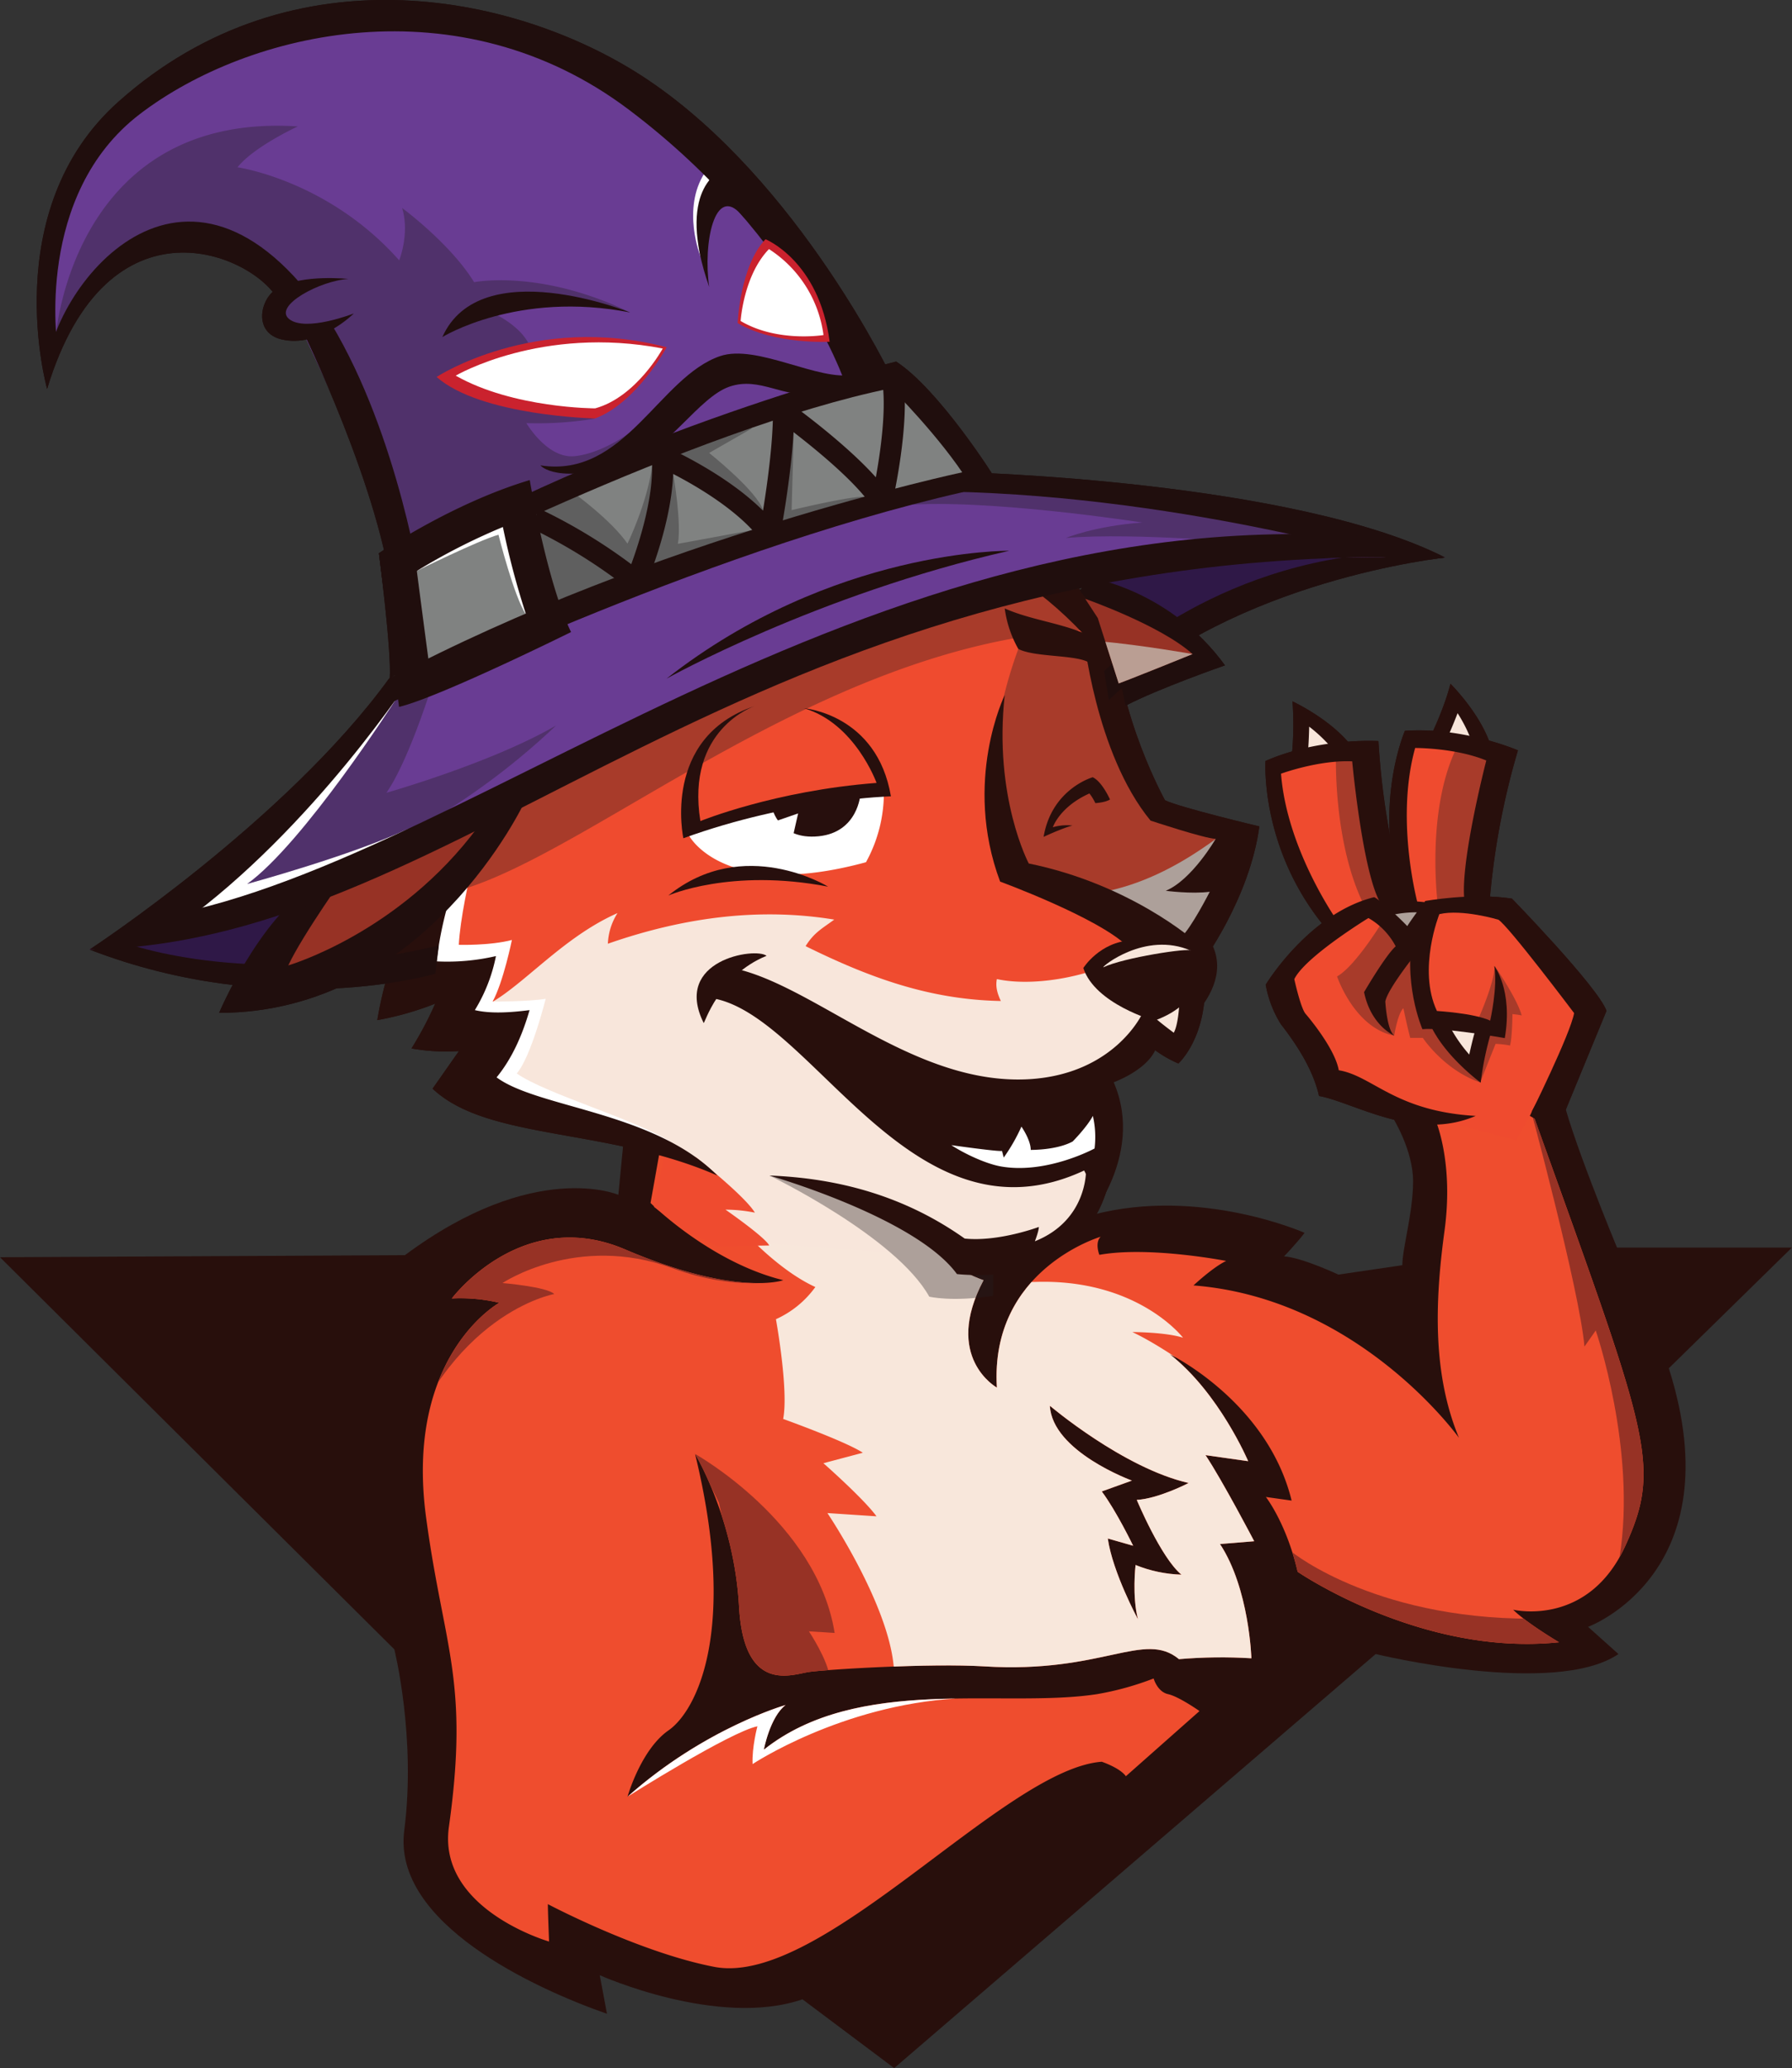 <svg xmlns="http://www.w3.org/2000/svg" xmlns:xlink="http://www.w3.org/1999/xlink" viewBox="0 0 742.5 856.92"><rect x="0" y="0" width="742.5" height="856.92" fill="#333333" stroke="none"/><defs><style>.cls-1{fill:#ef4b2f;}.cls-2{fill:#973225;}.cls-3{fill:#ef4d2e;}.cls-4{isolation:isolate;}.cls-5{fill:#693c93;}.cls-6{fill:#2f1847;}.cls-7{fill:#f8e6db;}.cls-8{fill:#231f20;opacity:0.35;mix-blend-mode:multiply;}.cls-9{clip-path:url(#clip-path);}.cls-10{fill:#280f0c;}.cls-11{fill:#fff;}.cls-12{fill:#270f0d;}.cls-13{fill:#200e0d;}.cls-14{fill:#ca222e;}.cls-15{clip-path:url(#clip-path-2);}.cls-16{fill:#ba9e93;}.cls-17{fill:#808281;}.cls-18{clip-path:url(#clip-path-3);}.cls-19{fill:#f8e7db;}</style><clipPath id="clip-path"><path class="cls-1" d="M196.75,418.53c16.29-5.18,33.59-28.94,59.12-40.21a25.36,25.36,0,0,0-4,12.7c33.41-11.67,64.52-14.79,93.8-10-5.13,3.79-8.34,5.35-11.88,11,26.36,13,51.28,22.19,80.9,22.73-1.37-2.93-2.31-5.91-1.64-9.08,11.47,2.47,26.93.68,39.8-3.48l32.56-11.61L455,369.93c17.13-2.83,33.25-10.95,48.75-22.33L480,335.32l-27.85-78.65L407.93,226.3,397.8,214.39,373.25,200.6,341.2,182.27,312,195.82l-71.44,28.91-71.4-51.55L218,265.5l-21,54.44-54.83,35.79,24.58,10.92,19.66-2.18L175.3,401.6l16.12,5.87v14.09Z"></path></clipPath><clipPath id="clip-path-2"><path class="cls-2" d="M449.67,248.13S480.77,259,494.13,271c0,0-24.26,9.85-30.61,12.17l-8.67-27.1Z"></path></clipPath><clipPath id="clip-path-3"><path class="cls-3" d="M633.51,457s-26.51,12.43-39,6.43c0,0,8,17.26,4,46.63s-5,59.19,6,85.69c0,0-41.25-57.77-110-63.15,0,0,8-7.52,13.54-10.15,0,0-32-6.24-52.54-2.52,0,0-2-5,.54-7.5,0,0-46,13.5-43,62.5,0,0-22.5-12.5-5.5-44.5,0,0-12-4-18-11s-31-25-70.5-36l-18,5-27.5-12.5-4,22.5s24.5,24.5,55,32c0,0-19.29,7-65.62-12.78C216.09,499.41,187.21,538,187.21,538a69.44,69.44,0,0,1,19.67,1.79s-39.34,21.72-30.34,88.87c7.25,54,18,67.34,9.46,128.29-4.79,34.17,41.5,47.5,41.5,47.5s-.5-12.5-.5-15.5c0,0,37.75,20,69,26,44.5,8.5,120-82,160.5-85,0,0,7.5,2.5,10,6l30.5-27s-8.5-6-13-7-6-6.5-6-6.5a122,122,0,0,1-23.5,6.5c-39,6-99-8-138,23,0,0,2.5-13.5,9-18.5,0,0-33.5,9.5-65.5,38,0,0,5.5-19.5,17-27.5s28.88-41.2,11-114.5c0,0,16.21,26.66,18.21,63.16s22,28.14,29,27.14,49.89-3.7,72.79-2.3c49,3,66-15,80.5-3a205.32,205.32,0,0,1,30-.36s-.83-28.84-13-47.34l14.17-1.16s-13.17-25.17-20.17-35.67l17.67,2.5s-12-28.33-32.5-44.33c0,0,40.5,19.66,50.5,60.66l-10.67-1.5s8.5,10.84,13.17,31c0,0,51.29,35.2,108.29,29.2,0,0-13.5-8-19-13.5,0,0,31,7.5,46.5-26.5S682.73,594.39,633.51,457Zm-144,195.43a54.9,54.9,0,0,1-19-4s-1.5,13,1,22.5c0,0-10.5-19.43-12.5-33.47l10.5,3s-7-14.5-13-22.5l12.5-4.5s-33-12-34-31c0,0,30.42,25.84,57.5,32,0,0-12.5,6.5-21.5,7C471,621.42,481,645.42,489.5,652.42Z"></path></clipPath></defs><title>Asset 2SVG</title><g class="cls-4"><g id="Layer_2" data-name="Layer 2"><g id="Layer_14" data-name="Layer 14"><path class="cls-5" d="M121.13,126.85c.05,1.66,0,3.32-.07,5l3.76-2.15-.55-.38a4,4,0,0,1-.43-.47c-.09-.16-.09-.16,0,0a.45.45,0,0,1,0,.28c0,.2-.26.34.06,0,2.18-2.36-1.34-5.91-3.53-3.54a4.76,4.76,0,0,0-1.31,4.71,7,7,0,0,0,3.24,3.7,2.52,2.52,0,0,0,3.76-2.16c.09-1.66.12-3.32.07-5-.08-3.21-5.08-3.23-5,0Z"></path><path class="cls-5" d="M124.63,130.35a6,6,0,0,1-3.07-.31c.29.14-.73-.43-.24-.12-.11-.06-.48-.57-.23-.2-.27-.4,0,.16-.1-.3.07.28,0-.28.06-.41a2.56,2.56,0,0,0-1.75-3.07,2.53,2.53,0,0,0-3.08,1.74,5.86,5.86,0,0,0,2.35,6.39,9.64,9.64,0,0,0,6.06,1.28,2.56,2.56,0,0,0,2.5-2.5,2.51,2.51,0,0,0-2.5-2.5Z"></path><path class="cls-6" d="M569.29,223.79c-4.83-1.81-10.23-.91-15.34.53-2.64-.15-5.29-.32-7.91-.25-7.31.2-14.52,2.27-21.6,3.87a201.23,201.23,0,0,1-47.23,5.17,4.51,4.51,0,0,0-4.72,3.83c-2.69,0-5.39.1-8.13.25a4.66,4.66,0,0,1-4.15.92h-1.88c-6.54,0-6.33,9.46,0,10,3.08.27,6.16.48,9.24.66a39.44,39.44,0,0,0,8.84.94,6.93,6.93,0,0,0,1.11,3.57c2.16,3.29,6.41,4,10,4.15,5.24.26,9.14-2.66,13.25-5.49,4.87-3.36,11.68-4.59,17.11-6.92,6.23-2.68,11.68-4.78,18.42-5.91a117.59,117.59,0,0,0,15.81-3.76c1.13-.36,2.35-.77,3.6-1.16,4.51.18,9,.29,13.55-.76C574.5,232.23,573.59,225.4,569.29,223.79Z"></path><path class="cls-6" d="M119.2,376.13a5.1,5.1,0,0,0-3.54-1.46,6.6,6.6,0,0,0-3.82,1,14.67,14.67,0,0,0-1.78,1.52,5.62,5.62,0,0,0-.59,0c-3.79.2-7,1.46-10.59,2.6a4.77,4.77,0,0,0-3.12,2.84,5,5,0,0,0-.55,0c-7.68.17-15.29,1.88-23,1.37-5.13-.35-11.34-1.33-15.9,1.68-2.5,1.64-3.6,5.66-1,7.85,3.92,3.32,8.56,4.28,13.53,5,6.06.82,12,2.3,18.05,3,5.37.62,12,1.06,16.34-2.87,3.54-3.23,4.81-8.74,8.35-11.76a5,5,0,0,0,2.62.76,4.82,4.82,0,0,0,3.54-1.46,16.41,16.41,0,0,0,1.77-2.45,10.19,10.19,0,0,0,1.14-4A4.78,4.78,0,0,0,119.2,376.13Z"></path></g><g id="Layer_5" data-name="Layer 5"><path class="cls-7" d="M419.83,522.64s25.78-3.07,31.61-22.73S424,462.36,424,462.36l-1.26-10.51,31.08-3.27,20.9-24.27,11.81,12.13L492.89,409l2.05-14.18,18.93-48-14.6-6.06-171.45-7.75-136.4,40.44-5,45.53,15.48,37.88,73.74,20.17,17.54,36.36"></path><path class="cls-1" d="M297.24,516.39l-13-6.38L271,500.08l4.61-23.15,12.81,2.65s20.16,15.9,24.36,22.86a63,63,0,0,0-12.18-1.24s16.38,11.37,18.12,14.85"></path><polyline class="cls-1" points="592.51 462.98 550.64 451.3 540.81 427.27 530.16 407.47 551.96 383.61 532.08 342.89 526.89 317.5 553.56 312.92 564.98 312.92 578.41 363.71 582.8 312.92 587.88 306.96 623.14 312.92 611.47 363.37 613.72 373.35 631.75 383.03 653.45 410.89 657.14 418.88 628.22 472.45"></polyline><path class="cls-8" d="M411.52,524.51l-31.06-18.77s-48.34-17.68-61.65-18.67c0,0,52.29,25.19,66.22,50.18,0,0,9.15,2.28,26.49-.34"></path><path class="cls-1" d="M196.75,418.53c16.29-5.18,33.59-28.94,59.12-40.21a25.36,25.36,0,0,0-4,12.7c33.41-11.67,64.52-14.79,93.8-10-5.13,3.79-8.34,5.35-11.88,11,26.36,13,51.28,22.19,80.9,22.73-1.37-2.93-2.31-5.91-1.64-9.08,11.47,2.47,26.93.68,39.8-3.48l32.56-11.61L455,369.93c17.13-2.83,33.25-10.95,48.75-22.33L480,335.32l-27.85-78.65L407.93,226.3,397.8,214.39,373.25,200.6,341.2,182.27,312,195.82l-71.44,28.91-71.4-51.55L218,265.5l-21,54.44-54.83,35.79,24.58,10.92,19.66-2.18L175.3,401.6l16.12,5.87v14.09Z"></path><g class="cls-9"><path class="cls-8" d="M190.43,368.86c56.93-16.36,155-105.65,264.93-108l-15.89-20.82A1430,1430,0,0,0,199.22,339.8Z"></path></g><path class="cls-10" d="M271.3,295.38C288.65,277,322.09,275.17,356,265.62a44.09,44.09,0,0,0-3.28-23.21C325.37,254.42,276.76,259.88,271.3,295.38Z"></path><path class="cls-11" d="M258,228.34c9.32-7.51,35.63-13.82,58.26-24.88l-8.39,16.28c17-5.53,60.62-6.55,81.4-18.16,0,0-7.57-2.73-8-2.42s-52.94,8.91-52.94,8.5-4.17-13.31-4.24-13.31-62.53,15.46-62.53,15.46l-12.29,13.62Z"></path><path class="cls-10" d="M252.05,226c19.25-11.87,46.08-15.36,68.4-26.82-1.75,5.6-4.79,11.11-8.19,16.58,19-5.72,50.24-4.3,77-14.13-2.05,7.88-5.07,12.6-10.24,19.25,28.46,7,51.45,22.2,69.84,41.78l12.9-3.07c-13.7-18.8-38.91-34.61-64-45.15,4.92-9.31-8.9-10.72-8.27-22.67-22.66,8.47-41.21,8.53-55.77,8.72,3.77-5.76,5.8-12.57,8.4-21.38C302.63,197.49,265,201.17,237.3,217.35l3.28,7.38Z"></path><path class="cls-10" d="M291.56,423.85c.26.69,6.12-19.77,26.06-27.82C313.11,392.38,278.56,397.7,291.56,423.85Z"></path><path class="cls-10" d="M293.14,413.34c42.33,4,83.87,106.23,156.85,71.27,0,0,.82,20.89-21.2,29.7,0,0,1.64-4.2,1.64-5.94,0,0-16.59,6.25-30.72,4.81-24.54-17.39-51.8-25-80.9-26.11,0,0,60.62,17.34,77.69,40.82,0,0,30.58,3.55,46.15-10.1s25-38.5,12.29-65.67c0,0-7.79,11.47-11.75,14.06,0,0-10.24-5.19-15.83-10.1,0,0,29.21,4.5,48.23-23.33a49.87,49.87,0,0,0,12.66,7.9s14.76-13.24,10.11-43l-9.46,3.62s.71,20.79-2.56,26.63c0,0-8.09-5.94-9.22-7.68s-3.79-.31-3.79-.31S461.94,445,426.54,447.14c-46.7,2.76-86.53-36.66-120-45.37Z"></path><path class="cls-11" d="M415.88,479.62a73.84,73.84,0,0,0,7.34-12.82s3.84,5.45,3.86,9.64c0,0,10.64.18,17.37-3.48,0,0,5.94-6,8.37-10.6a39.06,39.06,0,0,1,.7,13.5S433.9,486.53,415,483.35c-6.49-1.09-15.42-5.34-20.82-8.87,0,0,19.47,2.76,21,2.39Z"></path><path class="cls-7" d="M593.15,422.9c1.53-.51,23.44.06,23,1.41s-6.76,16.1-6.76,16.1Z"></path><path class="cls-8" d="M421.93,268.89a185.47,185.47,0,0,0-6.14,20.22c-2.36,10.2,0,60.78,0,60.78l22.42,21.55,37.68,14.5L487.16,395l18-18.77,4.71-25.52s1-4.46,0-4.79-31.54-7.5-31.54-7.5L465,305.25l-9.63-34-21.15-6.15Z"></path><path class="cls-10" d="M448.86,262.61S453.71,312,476.71,340c0,0,22.12,7.37,27,7.57,0,0-9.83,17-20.69,21.51,0,0,10.72,1.43,18.23.41,0,0-7.65,15.08-12,19l9,10.1s19.53-26.35,23.55-56.18c0,0-32.76-7.79-39.08-10.82,0,0-19.62-35.2-21.06-72.06l-9.62-2.87Z"></path><path class="cls-10" d="M416.3,252.1c11.08,4.91,23.75,6,34.95,11.2,0,0,1.11,11.61.95,12-3.95-4.3-23.1-2.66-30.27-6.42A46.61,46.61,0,0,1,416.3,252.1Z"></path><path class="cls-10" d="M416.3,288s-17.48,35.63-1.91,77.28c0,0,40.55,14.88,52.7,26.76l27.85-2.19s-26.49-23.48-68.68-32.08C426.26,357.78,411.66,330.33,416.3,288Z"></path><path class="cls-10" d="M448.86,401.09s6.76-10.85,20-11.5c10.95-.54,26.08.27,26.08.27l3.41,8.74s1,16.79-20.07,24.3C478.28,422.9,453.71,416,448.86,401.09Z"></path><path class="cls-10" d="M444.35,342.07a20.11,20.11,0,0,0-8.12.69s2.8-8.47,15.16-14a20.46,20.46,0,0,1,2.45,4s4-.2,6.08-1.5c0,0-3.28-7.44-7.17-9.22,0,0-17,4.78-20.34,24.72C432.41,346.72,440.46,343,444.35,342.07Z"></path><path class="cls-7" d="M457.18,400.78c-1.05,0,17.35-15.15,36.25-6.89C492.94,392.58,465.43,396.8,457.18,400.78Z"></path><path class="cls-7" d="M539.59,297.67,538,316.92s24.51-4.11,22.9-4S546.55,298.69,539.59,297.67Z"></path><path class="cls-7" d="M595.5,306.06c.41-1.63,8.39-15.47,8.39-15.47s10,13.43,10.45,18.14S595.5,306.06,595.5,306.06Z"></path><path class="cls-7" d="M571.18,377.74c-.62.15,11.62,12.91,11.62,12.91l7.58-13.93S578.8,375.9,571.18,377.74Z"></path><path class="cls-10" d="M552.32,310.57a61.1,61.1,0,0,0-9.87-9.49s-.21,9.52-.68,10.85l-6.52,1a129.65,129.65,0,0,0,.28-22.33s16.93,7.83,25.32,19.72Z"></path><path class="cls-10" d="M610,307.77a59.9,59.9,0,0,0-6.06-12.27s-3.42,8.88-4.32,10l-6.47-1.28s5.36-11.05,7.83-20.92c0,0,13.28,13.1,17.14,27.13Z"></path><path class="cls-8" d="M553.56,312.92s-1.28,36.56,11.83,62.57l-5.93,6.76,7.57-1.88,5.22,2.39S561.4,400.48,554,404.57c0,0,7.14,21.3,23.66,24.54,0,0,1.5-9.31,3.82-11.36,0,0,1.87,8.87,2.85,12.29h5.21s8.86,13.46,24,18.54l-2-8.17.07-14,3.55-2.81-2.87-.9s7-15.42,7-22.48c0,0,9.29,13.41,11.2,20.51a29.07,29.07,0,0,0-3.82-.54s-.07,9.55-1,13a40.6,40.6,0,0,0-6-.68l-6.3,15.81L595,428.94l-7.14-22.79,2.5-21.27,2.77-8.34,2.59-2s-5.09-38.73,8-65.08l17.2,3.44-9.49,61.41-25.74,1.91-7.51-4.47-7.78-30.07L568,316.92s.17-5.94-.78-5.67S553.56,312.92,553.56,312.92Z"></path><line class="cls-10" x1="636.25" y1="455.12" x2="649.36" y2="460.04"></line><path class="cls-10" d="M567,380.37s-26.22,16.05-30.72,25.33c0,0,2.66,12.15,4.71,14.4,0,0,12.08,13.93,13.72,23.35,14,2.28,23.35,17,56.73,18.91-25,10.79-50.38-5.6-64.92-8.26-2.11-9.51-7.78-19.46-15.77-29.7A45.79,45.79,0,0,1,524.43,408s17.82-29.49,44.85-36.25c1.18-.24,19.46,15.89,19.87,20.28,0,0-14.13,17.2-15.16,22.93,0,0,.62,11.68,3.69,14.13,0,0-9.63-4.09-12.49-18,0,0,8.8-15.15,13.1-19A29.14,29.14,0,0,0,567,380.37Z"></path><path class="cls-10" d="M600.93,425.71a60.39,60.39,0,0,0,7.84,11.23s2.05-9.3,2.77-10.51l6.58.29a130.36,130.36,0,0,0-4.61,21.86s-15.08-11-21-24.27Z"></path><path class="cls-10" d="M633.86,462.36s16.86-34,18.36-42.6c0,0-27.4-36.4-31.4-38.7,0,0-15-4.52-24.44-2.3,0,0-9.14,22.86-1,40.12,0,0,15.53.92,22.07,4,0,0,3.19-14.06,1.68-22.66,0,0,7.79,9.83,4.37,29.9,0,0-25.53-4.51-34.13-3.69,0,0-8.74-19.93-3.28-42.46l4.37-10.64s19.39-3.56,36-1c0,0,35.63,36.61,39.18,46.5l-17.91,43.48-5.78,4.43Z"></path><path class="cls-10" d="M554.54,382.22s-21.3-29.7-23.76-61.65c0,0,15.56-5.73,29.49-5.12,0,0,4.39,47.3,12,59.18l10.5.42a311.21,311.21,0,0,1-11.62-68s-24.48-1.57-46.81,8.26c0,0-2.4,36.6,25.25,69.57Z"></path><path class="cls-10" d="M587.8,375.92s-10-35.15-1.45-66c0,0,16.59-.12,29.48,5.18,0,0-11.9,46-8.75,59.75l9.74,3.95a311.27,311.27,0,0,1,12.12-67.91s-22.5-9.77-46.83-8.09c0,0-14.66,33.61.17,74Z"></path><path class="cls-10" d="M576.38,379.18A47.07,47.07,0,0,1,587.06,378s-4.4,6-4.74,7.1l3.6,3.72s6-11.57,10.46-14.08c0,0-14.3-3.18-25.2.25Z"></path><path class="cls-11" d="M203.58,327.88s-12.36,42.59-13.48,63.59c0,0,12.8.4,22-2,0,0-3.53,17.4-8,25.54,0,0,14.93,0,22-1.17,0,0-6,24.06-12,30.93,12,8.43,48.62,18.84,63.39,28.14L195.11,452l6.83-18.16S185,427.58,185.28,427s3.14-17.85,2.74-17.59-18-3.16-18-3.16l9.56-40.82Z"></path><path class="cls-10" d="M203.58,327.88c-10.4,23-20,46.22-22.66,70.45a89.29,89.29,0,0,0,24.57-2.19,68,68,0,0,1-8.74,22.39c6.45,1.51,14.34,1.05,22.67,0-3.11,10.77-7.44,20.28-13.66,27.86,17.07,12.71,65.27,14.19,91.48,40.68-45.46-19.93-95.3-14.47-118-36l10.92-15.57a81.57,81.57,0,0,1-19.66-1.09,147.41,147.41,0,0,0,9.83-18.57,124.07,124.07,0,0,1-24,6.83C162.13,387.87,179.05,356.66,203.58,327.88Z"></path><path class="cls-11" d="M285.48,346.19s14.07,27.2,73.33,11.06a59.57,59.57,0,0,0,7.41-29.66S315.23,329.67,285.48,346.19Z"></path><path class="cls-12" d="M312.65,292.57S284.05,302,290.2,340.2c0,0,30.86-12.61,73-15.81,0,0-8.88-24.7-30.06-30.94,0,0,30.26,2.44,36,36.5,0,0-41.18,1.07-86,17.37C283.17,347.32,274,305.55,312.65,292.57Z"></path><path class="cls-12" d="M276.9,371.05s25.8-11.47,66.22-3.68C343.12,367.37,308.16,345.8,276.9,371.05Z"></path><path class="cls-12" d="M320,335s2.76,13.13,19.16,11.5,17.35-17.44,17.35-17.44Z"></path><polygon class="cls-11" points="316.98 341.77 330.7 337.03 328.19 348.04 316.98 341.77"></polygon></g><g id="Layer_1-2" data-name="Layer 1"><path class="cls-5" d="M362.25,160.6C292.78-8.56,100.31-32.79,36.15,64.8c-14,21.25-15.88,44-14.72,79.27,0,0,10.48-25.75,30.4-40.65,19.35-14.47,47.88-18.71,67,20.35,45.76,93.6,48.51,123.79,48.51,123.79"></path><path class="cls-11" d="M293.94,74.62s-7.51,13.08-3.72,31.62c0,0-7.87-19.75,1.79-34.65s5.62,1.1,5.62,1.1Z"></path><path class="cls-8" d="M23.18,138.75s7.3-92.37,100.22-86.37c0,0-18.06,8.28-25,16.93,0,0,37.56,5.33,67,38.56,0,0,4.45-11.05,1.21-21.69,0,0,20,14.71,29.83,30.74,0,0,27.42-5.55,64.68,12.54,0,0-41.36-12.27-59.58-1,0,0,12.52,4.75,17.37,13.64l27.69,31.33a146.29,146.29,0,0,1-28.5,1.89s8.69,14.85,20,13.69,22.48-9.53,22.48-9.53l-2.41,10.77-25.77,16.46-24.56,3.22-40,19-4.48-15.2-25.82-70.47s-15.42-7-16.32-6.41-7.85-3.8-7.85-3.8l4.07-10,2.39-9.9s-19.57-12.43-20.42-13.3-24.06-5.45-24.06-5.45L51.2,105.11,36.39,119.58,24.56,137.47Z"></path><path class="cls-13" d="M125.07,136.43s33.31,67.63,37.8,113.22l11.84-4.6S165.46,181,137.1,133.9Z"></path><path class="cls-13" d="M146.62,129.87s-19.87,7.8-26.77,2.36,12.85-16,24.53-16.65c0,0-18.89-2.06-29.15,3.66-7.63,4.25-10.49,18.65,1.51,21.41C132.28,144.23,146.62,129.87,146.62,129.87Z"></path><path class="cls-13" d="M115.45,124.55c-10-19-70.88-46-95.92,36.56h0c-5.84-28.92,46.6-110.43,104.89-43.71Z"></path><path class="cls-13" d="M23.83,143.86s-9.7-63.1,34.08-96.56c45.32-34.65,132.4-54.93,202.74-1.79C332.92,100.09,351.7,163,351.7,163l18.19-5.87S331.29,75.52,268.76,33.3C216.53-2,121.9-22.86,49,42.21c-50.38,45-29.49,118.9-29.49,118.9Z"></path><path class="cls-13" d="M49.61,389.92s51.92,20.84,132.21,1.81l-1.45,11.72s-66.2,19.73-143.23-10Z"></path><path class="cls-13" d="M457.49,278.08S501.84,232.65,577,228.87c2.43-.12,21.74,2.16,21.74,2.16s-87.15,9.09-139.29,59Z"></path><path class="cls-14" d="M180.9,156.19s40.56-26.63,95.33-12.31c0,0-12.46,23.07-29.68,29.51C246.55,173.39,199.23,172.36,180.9,156.19Z"></path><path class="cls-11" d="M188.81,155.64s35.64-20.89,85.79-11.24c0,0-10.9,20.11-28,24.8C246.62,169.2,212.71,169.22,188.81,155.64Z"></path><path class="cls-14" d="M305.64,133.87s1-23.83,11.55-34.74c0,0,22.19,8.89,26.57,42.47C343.76,141.6,320.83,142.87,305.64,133.87Z"></path><path class="cls-11" d="M306.87,133s1.18-18.89,11.75-29.79a50.15,50.15,0,0,1,22.59,35.62S322.06,142,306.87,133Z"></path><path class="cls-13" d="M183.28,139.66s31.13-19.32,77.79-10.2C261.07,129.46,199.06,104.41,183.28,139.66Z"></path><path class="cls-13" d="M293.85,118.9c-2.63-18.21,2.3-42.45,13.2-30.07,10.64,12.08,7.16-9.58,7.16-9.58l-15.49-8.54S279.68,78.29,293.85,118.9Z"></path><path class="cls-13" d="M298.34,147.56c-25.17,8.58-39.55,50.77-74.43,45.26,0,0,6.62,8.48,37-1.16,15.81-5,28.64-27.1,41.34-31.46s22.55,5.13,35.5,2.71,15.94-7.73,15.94-7.73C339.56,158.25,313.62,142.35,298.34,147.56Z"></path><path class="cls-13" d="M217.5,332s-40.73,87.66-126.71,87.66c0,0,16.15-38.36,39.11-53.1l57.93-22.2Z"></path><path class="cls-13" d="M452.42,239.51s32.7,5.29,55.14,36.17c0,0-27.58,9.59-41.2,16.73l-7-32.94-12-14.83Z"></path><path class="cls-2" d="M449.67,248.13S480.77,259,494.13,271c0,0-24.26,9.85-30.61,12.17l-8.67-27.1Z"></path><g class="cls-15"><path class="cls-16" d="M494.13,271s-20.16-3.62-38.82-5.34-1.94,22-1.94,22l37.83,4.76L513.87,266"></path></g><path class="cls-2" d="M144.06,361.15S125.56,387,119.44,400c0,0,46.06-13.34,78.73-57.56Z"></path><path class="cls-5" d="M598.78,231C252.16,224.75,224.87,379.3,37.14,393.42c0,0,78.36-46.65,124.18-108.82,0,0,44.93-30.11,106.13-53.46,36.92-14.08,82.76-22,118.62-31.93C386.07,199.21,502.32,198.09,598.78,231Z"></path><path class="cls-8" d="M523.25,225.36s-53.06-4.9-81.59-2.46c0,0,11.7-4.92,31.6-6.41,0,0-64.35-10-98.63-7.17l26.65-9.7L519,211.17l33.4,10.37-6.87,2.34Z"></path><path class="cls-8" d="M179.58,282.2s-10,32.75-19.48,46.28c0,0,43.6-12.35,70.31-27.89a295.29,295.29,0,0,1-65.36,46.91C126.18,367.83,78.5,381,78.5,381l27.11-33.28,44.12-43,12.59-19.07Z"></path><path class="cls-11" d="M163.62,290.39s-37.88,59.06-61.24,75.88c0,0,44.09-12,67.09-23.06l-62.08,31.26-35.9,7.4,22-23.28,46.14-47.33L159,287.65Z"></path><path class="cls-13" d="M398.94,195.65S535.7,199,598.78,231l-17.69,2s-96-29.11-197.46-29.42Z"></path><path class="cls-13" d="M276.16,281.2s62.16-34.83,142-53C418.15,228.24,345,227.21,276.16,281.2Z"></path><path class="cls-13" d="M586.24,230.87c-278.83-3.93-392.4,159.71-549.1,162.55l18.54-12c130.35-15.17,299.91-180.67,523.18-158Z"></path><path class="cls-13" d="M37.14,393.42s81.1-53.11,124-112.18l10-1.71S129.62,343.45,75,382.79Z"></path><path class="cls-17" d="M166.57,280.31s-2.66-22.14-7.46-37.34c0,0,108.72-60.15,210-83.56,0,0,25.52,26,32,38.76C401.09,198.17,277.82,221.72,166.57,280.31Z"></path><path class="cls-8" d="M238.1,204.54s15.28,11.08,21.89,20.72c0,0,8-16.38,10.19-31.86l3.78,2,5,1s3.51,20.06,1.91,28.93l31.5-5.79-2.12-7.45L285,193.79l-6.84-5.74,33-12.43.26,1.95s-10.4,6-17.6,10.09c0,0,20.2,16.07,22.41,23.93l5.34.82,3.93-12.21,3.39-21.1L328,211.37s23.46-5.73,30.27-5.57S355,211,355,211l-59.43,21.42L248,249.45s-22.1,6.46-22.2,5.74-9.88-37.81-9.88-37.81,3-5.16,3.87-5.27S238.1,204.54,238.1,204.54Z"></path><path class="cls-13" d="M161.91,241.92s124.33-64.13,207.35-81.06c0,0,20.48,20.39,32,38.76,0,0,12.11.78,11.69-.3s-23.86-38-41.64-49.51c0,0-113.15,27.6-213.4,86.42l2.4,18.49Z"></path><path class="cls-13" d="M264.61,245.55l-3.85-1.29a220,220,0,0,0-41-25.54l3.61-8a224.24,224.24,0,0,1,38.18,23.05c3.43-9.34,9.78-29.06,8.46-44.12l-.65-7.39,6.78,3c1.14.5,24.58,10.95,40,26.32,1.7-10.45,4.17-28,4.13-41.06l2.86-2.27,4.08-1.31c1.07.77,22.69,16.29,35.69,30.82,1.94-10.68,4.46-28.31,2.62-40l8.67-1.37c3,19.3-4.28,51.17-4.6,52.52l-4.2,2.31-3.75-.92c-6.75-10.38-23.45-24-32.84-31.24-1.1,19.44-5.39,42-5.6,43.1l-3.52,3.16L315.41,224c-9.22-12.41-27-22.72-36.5-27.62-.77,21.15-10.89,45.07-11.37,46.19Z"></path><path class="cls-11" d="M172.71,236.56s25.3-12.59,33.83-15c0,0,6.47,25.94,11.5,33.2,0,0,2.8-11.24,2.63-11.59s-8-29.54-8-29.54-12.15-1-12.88-.77-18.4,10.4-18.4,10.4Z"></path><path class="cls-13" d="M161.65,291.34S288.43,229.07,399,203.9l4.64-2.53-4.74-5.72s-127.76,27.19-237.79,85.59Z"></path><path class="cls-13" d="M219.5,198.91C186.81,208.7,157,229.22,157,229.22c2.09,16.87,8.34,63.67,8.34,63.67,16.45-3.86,71.27-31,71.27-31C226.56,241.13,219.5,198.91,219.5,198.91Zm-42,74.16c-1.5-11.32-3.41-25.8-4.79-36.51a257.57,257.57,0,0,1,35.66-18.2A331.56,331.56,0,0,0,218,254.72C204.9,261,189.34,268.17,177.5,273.07Z"></path><path class="cls-13" d="M169,276s.12-20-5.76-37.82L157,229.22s5.38,41.39,4.46,52Z"></path></g><g id="Layer_15" data-name="Layer 15"><path class="cls-5" d="M121.13,126.85c.05,1.66,0,3.32-.07,5l3.76-2.15-.55-.38a4,4,0,0,1-.43-.47c-.09-.16-.09-.16,0,0a.45.45,0,0,1,0,.28c0,.2-.26.34.06,0,2.18-2.36-1.34-5.91-3.53-3.54a4.76,4.76,0,0,0-1.31,4.71,7,7,0,0,0,3.24,3.7,2.52,2.52,0,0,0,3.76-2.16c.09-1.66.12-3.32.07-5-.08-3.21-5.08-3.23-5,0Z"></path><path class="cls-5" d="M124.63,130.35a6,6,0,0,1-3.07-.31c.29.14-.73-.43-.24-.12-.11-.06-.48-.57-.23-.2-.27-.4,0,.16-.1-.3.07.28,0-.28.06-.41a2.56,2.56,0,0,0-1.75-3.07,2.53,2.53,0,0,0-3.08,1.74,5.86,5.86,0,0,0,2.35,6.39,9.64,9.64,0,0,0,6.06,1.28,2.56,2.56,0,0,0,2.5-2.5,2.51,2.51,0,0,0-2.5-2.5Z"></path><path class="cls-6" d="M569.29,223.79c-4.83-1.81-10.23-.91-15.34.53-2.64-.15-5.29-.32-7.91-.25-7.31.2-14.52,2.27-21.6,3.87a201.23,201.23,0,0,1-47.23,5.17,4.51,4.51,0,0,0-4.72,3.83c-2.69,0-5.39.1-8.13.25a4.66,4.66,0,0,1-4.15.92h-1.88c-6.54,0-6.33,9.46,0,10,3.08.27,6.16.48,9.24.66a39.44,39.44,0,0,0,8.84.94,6.93,6.93,0,0,0,1.11,3.57c2.16,3.29,6.41,4,10,4.15,5.24.26,9.14-2.66,13.25-5.49,4.87-3.36,11.68-4.59,17.11-6.92,6.23-2.68,11.68-4.78,18.42-5.91a117.59,117.59,0,0,0,15.81-3.76c1.13-.36,2.35-.77,3.6-1.16,4.51.18,9,.29,13.55-.76C574.5,232.23,573.59,225.4,569.29,223.79Z"></path><path class="cls-6" d="M119.2,376.13a5.1,5.1,0,0,0-3.54-1.46,6.6,6.6,0,0,0-3.82,1,14.67,14.67,0,0,0-1.78,1.52,5.62,5.62,0,0,0-.59,0c-3.79.2-7,1.46-10.59,2.6a4.77,4.77,0,0,0-3.12,2.84,5,5,0,0,0-.55,0c-7.68.17-15.29,1.88-23,1.37-5.13-.35-11.34-1.33-15.9,1.68-2.5,1.64-3.6,5.66-1,7.85,3.92,3.32,8.56,4.28,13.53,5,6.06.82,12,2.3,18.05,3,5.37.62,12,1.06,16.34-2.87,3.54-3.23,4.81-8.74,8.35-11.76a5,5,0,0,0,2.62.76,4.82,4.82,0,0,0,3.54-1.46,16.41,16.41,0,0,0,1.77-2.45,10.19,10.19,0,0,0,1.14-4A4.78,4.78,0,0,0,119.2,376.13Z"></path><path class="cls-10" d="M448.46,508.75s26.54-28.83,13-60.33c0,0,14-5,17.5-14,0,0,35.5-22,22.5-44.5l11-20L368,404.42l-41.5,27L280,444.92l-21.5,26.5-2.29,23.64s-34.66-15-88.43,25L0,520.92,163.39,683.39s9.11,36.53,4.11,75,54,65.5,84,76l-3-16s49,22,84,10l38,28.5L570,685.33s74.09,18,100.59,0L658,674.06s60.46-22.14,33.46-107.14l51-50H670s-20.22-48.68-23.22-65.18L577,462.92s8.5,13.5,8.5,26.5-4.46,27.8-4.46,34.8l-26.5,3.89s-15-7.05-22.5-7.55c0,0,5.5-5.75,8.5-9.75,0,0-43.28-19.25-87.85-7.46"></path><path class="cls-3" d="M633.51,457s-26.51,12.43-39,6.43c0,0,8,17.26,4,46.63s-5,59.19,6,85.69c0,0-41.25-57.77-110-63.15,0,0,8-7.52,13.54-10.15,0,0-32-6.24-52.54-2.52,0,0-2-5,.54-7.5,0,0-46,13.5-43,62.5,0,0-22.5-12.5-5.5-44.5,0,0-12-4-18-11s-31-25-70.5-36l-18,5-27.5-12.5-4,22.5s24.5,24.5,55,32c0,0-19.29,7-65.62-12.78C216.09,499.41,187.21,538,187.21,538a69.44,69.44,0,0,1,19.67,1.79s-39.34,21.72-30.34,88.87c7.25,54,18,67.34,9.46,128.29-4.79,34.17,41.5,47.5,41.5,47.5s-.5-12.5-.5-15.5c0,0,37.75,20,69,26,44.5,8.5,120-82,160.5-85,0,0,7.5,2.5,10,6l30.5-27s-8.5-6-13-7-6-6.5-6-6.5a122,122,0,0,1-23.5,6.5c-39,6-99-8-138,23,0,0,2.5-13.5,9-18.5,0,0-33.5,9.5-65.5,38,0,0,5.5-19.5,17-27.5s28.88-41.2,11-114.5c0,0,16.21,26.66,18.21,63.16s22,28.14,29,27.14,49.89-3.7,72.79-2.3c49,3,66-15,80.5-3a205.32,205.32,0,0,1,30-.36s-.83-28.84-13-47.34l14.17-1.16s-13.17-25.17-20.17-35.67l17.67,2.5s-12-28.33-32.5-44.33c0,0,40.5,19.66,50.5,60.66l-10.67-1.5s8.5,10.84,13.17,31c0,0,51.29,35.2,108.29,29.2,0,0-13.5-8-19-13.5,0,0,31,7.5,46.5-26.5S682.73,594.39,633.51,457Zm-144,195.43a54.9,54.9,0,0,1-19-4s-1.5,13,1,22.5c0,0-10.5-19.43-12.5-33.47l10.5,3s-7-14.5-13-22.5l12.5-4.5s-33-12-34-31c0,0,30.42,25.84,57.5,32,0,0-12.5,6.5-21.5,7C471,621.42,481,645.42,489.5,652.42Z"></path><g class="cls-18"><path class="cls-19" d="M295.5,482.26s11.33,11.33,14.33,15l-10.33-.67,17.67,13.46-7.67,1.54s13.67,15,28.33,21.67a40.6,40.6,0,0,1-16.33,13.33s5.33,29.33,3,41.33c0,0,26,9.34,33,14l-16.33,4.34s16.66,14.66,22,22l-20.34-1.34s24.36,36.1,27.35,62.39,16,4.61,16,4.61h80.66l41.34.34,25-14.67-13.48-80.53L493,566.42s-13.17-9.5-23.83-14.5c0,0,13.66,0,21,2.34,0,0-18.76-24.55-61.38-23.11s-18.62-27.56-18.62-27.56L363.5,481.92l-46.67-10.66"></path><path class="cls-2" d="M324.5,530.42s-18.52,5.06-46-5c-39.56-14.48-70.29,6.19-70.29,6.19s18.44,1.55,21.44,4.55c0,0-44.33,7.75-65.74,73.25s-38.91-51-38.91-51l14.5-62.5,63.5-16.5,49,13.5,26,20,15.5,7.5,13.67,6.17"></path><path class="cls-2" d="M288,602.42s50.5,28.17,57.83,74.17l-10.66-.67s8,12,8.66,19.34-36,8-36,8l-6.62-65.83-3.34-14.86"></path><path class="cls-2" d="M633.51,457s21,77.6,23,100.93l4.67-6.66s17.05,49.37,9.86,94,16.8-11.36,16.8-11.36l21.34-84"></path><path class="cls-2" d="M535.53,643.22s36.3,29.37,105.64,27.37,56,32,56,32l-143.34,4-14-36.67-7.84-22"></path><path class="cls-11" d="M260,744.42s42.5-26.83,53.83-29.16c0,0-2.33,8.66-2,15.66,0,0,36.63-24.38,84.65-27.19s-18.31-9.47-18.31-9.47l-72.63,6.8-20.37,16.2-14.34,11"></path></g><path class="cls-7" d="M419.83,522.64s25.78-3.07,31.61-22.73S424,462.36,424,462.36l-1.26-10.51,31.08-3.27,20.9-24.27,11.81,12.13L492.89,409l2.05-14.18,18.93-48-14.6-6.06-171.45-7.75-136.4,40.44-5,45.53,15.48,37.88,73.74,20.17,17.54,36.36"></path><path class="cls-1" d="M297.24,516.39l-13-6.38L271,500.08l4.61-23.15,12.81,2.65s20.16,15.9,24.36,22.86a63,63,0,0,0-12.18-1.24s16.38,11.37,18.12,14.85"></path><polyline class="cls-1" points="592.51 462.98 550.64 451.3 540.81 427.27 530.16 407.47 551.96 383.61 532.08 342.89 526.89 317.5 553.56 312.92 564.98 312.92 578.41 363.71 582.8 312.92 587.88 306.96 623.14 312.92 611.47 363.37 613.72 373.35 631.75 383.03 653.45 410.89 657.14 418.88 628.22 472.45"></polyline><path class="cls-8" d="M411.52,524.51l-31.06-18.77s-48.34-17.68-61.65-18.67c0,0,52.29,25.19,66.22,50.18,0,0,9.15,2.28,26.49-.34"></path><path class="cls-1" d="M196.75,418.53c16.29-5.18,33.59-28.94,59.12-40.21a25.36,25.36,0,0,0-4,12.7c33.41-11.67,64.52-14.79,93.8-10-5.13,3.79-8.34,5.35-11.88,11,26.36,13,51.28,22.19,80.9,22.73-1.37-2.93-2.31-5.91-1.64-9.08,11.47,2.47,26.93.68,39.8-3.48l32.56-11.61L455,369.93c17.13-2.83,33.25-10.95,48.75-22.33L480,335.32l-27.85-78.65L407.93,226.3,397.8,214.39,373.25,200.6,341.2,182.27,312,195.82l-71.44,28.91-71.4-51.55L218,265.5l-21,54.44-54.83,35.79,24.58,10.92,19.66-2.18L175.3,401.6l16.12,5.87v14.09Z"></path><g class="cls-9"><path class="cls-8" d="M190.43,368.86c56.93-16.36,155-105.65,264.93-108l-15.89-20.82A1430,1430,0,0,0,199.22,339.8Z"></path></g><path class="cls-10" d="M271.3,295.38C288.65,277,322.09,275.17,356,265.62a44.09,44.09,0,0,0-3.28-23.21C325.37,254.42,276.76,259.88,271.3,295.38Z"></path><path class="cls-11" d="M258,228.34c9.32-7.51,35.63-13.82,58.26-24.88l-8.39,16.28c17-5.53,60.62-6.55,81.4-18.16,0,0-7.57-2.73-8-2.42s-52.94,8.91-52.94,8.5-4.17-13.31-4.24-13.31-62.53,15.46-62.53,15.46l-12.29,13.62Z"></path><path class="cls-10" d="M252.05,226c19.25-11.87,46.08-15.36,68.4-26.82-1.75,5.6-4.79,11.11-8.19,16.58,19-5.72,50.24-4.3,77-14.13-2.05,7.88-5.07,12.6-10.24,19.25,28.46,7,51.45,22.2,69.84,41.78l12.9-3.07c-13.7-18.8-38.91-34.61-64-45.15,4.92-9.31-8.9-10.72-8.27-22.67-22.66,8.47-41.21,8.53-55.77,8.72,3.77-5.76,5.8-12.57,8.4-21.38C302.63,197.49,265,201.17,237.3,217.35l3.28,7.38Z"></path><path class="cls-10" d="M291.56,423.85c.26.69,6.12-19.77,26.06-27.82C313.11,392.38,278.56,397.7,291.56,423.85Z"></path><path class="cls-10" d="M293.14,413.34c42.33,4,83.87,106.23,156.85,71.27,0,0,.82,20.89-21.2,29.7,0,0,1.64-4.2,1.64-5.94,0,0-16.59,6.25-30.72,4.81-24.54-17.39-51.8-25-80.9-26.11,0,0,60.62,17.34,77.69,40.82,0,0,30.58,3.55,46.15-10.1s25-38.5,12.29-65.67c0,0-7.79,11.47-11.75,14.06,0,0-10.24-5.19-15.83-10.1,0,0,29.21,4.5,48.23-23.33a49.87,49.87,0,0,0,12.66,7.9s14.76-13.24,10.11-43l-9.46,3.62s.71,20.79-2.56,26.63c0,0-8.09-5.94-9.22-7.68s-3.79-.31-3.79-.31S461.94,445,426.54,447.14c-46.7,2.76-86.53-36.66-120-45.37Z"></path><path class="cls-11" d="M415.88,479.62a73.84,73.84,0,0,0,7.34-12.82s3.84,5.45,3.86,9.64c0,0,10.64.18,17.37-3.48,0,0,5.94-6,8.37-10.6a39.06,39.06,0,0,1,.7,13.5S433.9,486.53,415,483.35c-6.49-1.09-15.42-5.34-20.82-8.87,0,0,19.47,2.76,21,2.39Z"></path><path class="cls-7" d="M593.15,422.9c1.53-.51,23.44.06,23,1.41s-6.76,16.1-6.76,16.1Z"></path><path class="cls-8" d="M421.93,268.89a185.47,185.47,0,0,0-6.14,20.22c-2.36,10.2,0,60.78,0,60.78l22.42,21.55,37.68,14.5L487.16,395l18-18.77,4.71-25.52s1-4.46,0-4.79-31.54-7.5-31.54-7.5L465,305.25l-9.63-34-21.15-6.15Z"></path><path class="cls-10" d="M448.86,262.61S453.71,312,476.71,340c0,0,22.12,7.37,27,7.57,0,0-9.83,17-20.69,21.51,0,0,10.72,1.43,18.23.41,0,0-7.65,15.08-12,19l9,10.1s19.53-26.35,23.55-56.18c0,0-32.76-7.79-39.08-10.82,0,0-19.62-35.2-21.06-72.06l-9.62-2.87Z"></path><path class="cls-10" d="M416.3,252.1c11.08,4.91,23.75,6,34.95,11.2,0,0,1.11,11.61.95,12-3.95-4.3-23.1-2.66-30.27-6.42A46.61,46.61,0,0,1,416.3,252.1Z"></path><path class="cls-10" d="M416.3,288s-17.48,35.63-1.91,77.28c0,0,40.55,14.88,52.7,26.76l27.85-2.19s-26.49-23.48-68.68-32.08C426.26,357.78,411.66,330.33,416.3,288Z"></path><path class="cls-10" d="M448.86,401.09s6.76-10.85,20-11.5c10.95-.54,26.08.27,26.08.27l3.41,8.74s1,16.79-20.07,24.3C478.28,422.9,453.71,416,448.86,401.09Z"></path><path class="cls-10" d="M444.35,342.07a20.11,20.11,0,0,0-8.12.69s2.8-8.47,15.16-14a20.46,20.46,0,0,1,2.45,4s4-.2,6.08-1.5c0,0-3.28-7.44-7.17-9.22,0,0-17,4.78-20.34,24.72C432.41,346.72,440.46,343,444.35,342.07Z"></path><path class="cls-7" d="M457.18,400.78c-1.05,0,17.35-15.15,36.25-6.89C492.94,392.58,465.43,396.8,457.18,400.78Z"></path><path class="cls-7" d="M539.59,297.67,538,316.92s24.51-4.11,22.9-4S546.55,298.69,539.59,297.67Z"></path><path class="cls-7" d="M595.5,306.06c.41-1.63,8.39-15.47,8.39-15.47s10,13.43,10.45,18.14S595.5,306.06,595.5,306.06Z"></path><path class="cls-7" d="M571.18,377.74c-.62.15,11.62,12.91,11.62,12.91l7.58-13.93S578.8,375.9,571.18,377.74Z"></path><path class="cls-10" d="M552.32,310.57a61.1,61.1,0,0,0-9.87-9.49s-.21,9.52-.68,10.85l-6.52,1a129.65,129.65,0,0,0,.28-22.33s16.93,7.83,25.32,19.72Z"></path><path class="cls-10" d="M610,307.77a59.9,59.9,0,0,0-6.06-12.27s-3.42,8.88-4.32,10l-6.47-1.28s5.36-11.05,7.83-20.92c0,0,13.28,13.1,17.14,27.13Z"></path><path class="cls-8" d="M553.56,312.92s-1.28,36.56,11.83,62.57l-5.93,6.76,7.57-1.88,5.22,2.39S561.4,400.48,554,404.57c0,0,7.14,21.3,23.66,24.54,0,0,1.5-9.31,3.82-11.36,0,0,1.87,8.87,2.85,12.29h5.21s8.86,13.46,24,18.54l-2-8.17.07-14,3.55-2.81-2.87-.9s7-15.42,7-22.48c0,0,9.29,13.41,11.2,20.51a29.07,29.07,0,0,0-3.82-.54s-.07,9.55-1,13a40.6,40.6,0,0,0-6-.68l-6.3,15.81L595,428.94l-7.14-22.79,2.5-21.27,2.77-8.34,2.59-2s-5.09-38.73,8-65.08l17.2,3.44-9.49,61.41-25.74,1.91-7.51-4.47-7.78-30.07L568,316.92s.17-5.94-.78-5.67S553.56,312.92,553.56,312.92Z"></path><line class="cls-10" x1="636.25" y1="455.12" x2="649.36" y2="460.04"></line><path class="cls-10" d="M567,380.37s-26.22,16.05-30.72,25.33c0,0,2.66,12.15,4.71,14.4,0,0,12.08,13.93,13.72,23.35,14,2.28,23.35,17,56.73,18.91-25,10.79-50.38-5.6-64.92-8.26-2.11-9.51-7.78-19.46-15.77-29.7A45.79,45.79,0,0,1,524.43,408s17.82-29.49,44.85-36.25c1.18-.24,19.46,15.89,19.87,20.28,0,0-14.13,17.2-15.16,22.93,0,0,.62,11.68,3.69,14.13,0,0-9.63-4.09-12.49-18,0,0,8.8-15.15,13.1-19A29.14,29.14,0,0,0,567,380.37Z"></path><path class="cls-10" d="M600.93,425.71a60.39,60.39,0,0,0,7.84,11.23s2.05-9.3,2.77-10.51l6.58.29a130.36,130.36,0,0,0-4.61,21.86s-15.08-11-21-24.27Z"></path><path class="cls-10" d="M633.86,462.36s16.86-34,18.36-42.6c0,0-27.4-36.4-31.4-38.7,0,0-15-4.52-24.44-2.3,0,0-9.14,22.86-1,40.12,0,0,15.53.92,22.07,4,0,0,3.19-14.06,1.68-22.66,0,0,7.79,9.83,4.37,29.9,0,0-25.53-4.51-34.13-3.69,0,0-8.74-19.93-3.28-42.46l4.37-10.64s19.39-3.56,36-1c0,0,35.63,36.61,39.18,46.5l-17.91,43.48-5.78,4.43Z"></path><path class="cls-10" d="M554.54,382.22s-21.3-29.7-23.76-61.65c0,0,15.56-5.73,29.49-5.12,0,0,4.39,47.3,12,59.18l10.5.42a311.21,311.21,0,0,1-11.62-68s-24.48-1.57-46.81,8.26c0,0-2.4,36.6,25.25,69.57Z"></path><path class="cls-10" d="M587.8,375.92s-10-35.15-1.45-66c0,0,16.59-.12,29.48,5.18,0,0-11.9,46-8.75,59.75l9.74,3.95a311.27,311.27,0,0,1,12.12-67.91s-22.5-9.77-46.83-8.09c0,0-14.66,33.61.17,74Z"></path><path class="cls-10" d="M576.38,379.18A47.07,47.07,0,0,1,587.06,378s-4.4,6-4.74,7.1l3.6,3.72s6-11.57,10.46-14.08c0,0-14.3-3.18-25.2.25Z"></path><path class="cls-11" d="M203.58,327.88s-12.36,42.59-13.48,63.59c0,0,12.8.4,22-2,0,0-3.53,17.4-8,25.54,0,0,14.93,0,22-1.17,0,0-6,24.06-12,30.93,12,8.43,48.62,18.84,63.39,28.14L195.11,452l6.83-18.16S185,427.58,185.28,427s3.14-17.85,2.74-17.59-18-3.16-18-3.16l9.56-40.82Z"></path><path class="cls-10" d="M203.58,327.88c-10.4,23-20,46.22-22.66,70.45a89.29,89.29,0,0,0,24.57-2.19,68,68,0,0,1-8.74,22.39c6.45,1.51,14.34,1.05,22.67,0-3.11,10.77-7.44,20.28-13.66,27.86,17.07,12.71,65.27,14.19,91.48,40.68-45.46-19.93-95.3-14.47-118-36l10.92-15.57a81.57,81.57,0,0,1-19.66-1.09,147.41,147.41,0,0,0,9.83-18.57,124.07,124.07,0,0,1-24,6.83C162.13,387.87,179.05,356.66,203.58,327.88Z"></path><path class="cls-11" d="M285.48,346.19s14.07,27.2,73.33,11.06a59.57,59.57,0,0,0,7.41-29.66S315.23,329.67,285.48,346.19Z"></path><path class="cls-12" d="M312.65,292.57S284.05,302,290.2,340.2c0,0,30.86-12.61,73-15.81,0,0-8.88-24.7-30.06-30.94,0,0,30.26,2.44,36,36.5,0,0-41.18,1.07-86,17.37C283.17,347.32,274,305.55,312.65,292.57Z"></path><path class="cls-12" d="M276.9,371.05s25.8-11.47,66.22-3.68C343.12,367.37,308.16,345.8,276.9,371.05Z"></path><path class="cls-12" d="M320,335s2.76,13.13,19.16,11.5,17.35-17.44,17.35-17.44Z"></path><polygon class="cls-11" points="316.98 341.77 330.7 337.03 328.19 348.04 316.98 341.77"></polygon><path class="cls-5" d="M362.25,160.6C292.78-8.56,100.31-32.79,36.15,64.8c-14,21.25-15.88,44-14.72,79.27,0,0,10.48-25.75,30.4-40.65,19.35-14.47,47.88-18.71,67,20.35,45.76,93.6,48.51,123.79,48.51,123.79"></path><path class="cls-11" d="M293.94,74.62s-7.51,13.08-3.72,31.62c0,0-7.87-19.75,1.79-34.65s5.62,1.1,5.62,1.1Z"></path><path class="cls-8" d="M23.18,138.75s7.3-92.37,100.22-86.37c0,0-18.06,8.28-25,16.93,0,0,37.56,5.33,67,38.56,0,0,4.45-11.05,1.21-21.69,0,0,20,14.71,29.83,30.74,0,0,27.42-5.55,64.68,12.54,0,0-41.36-12.27-59.58-1,0,0,12.52,4.75,17.37,13.64l27.69,31.33a146.29,146.29,0,0,1-28.5,1.89s8.69,14.85,20,13.69,22.48-9.53,22.48-9.53l-2.41,10.77-25.77,16.46-24.56,3.22-40,19-4.48-15.2-25.82-70.47s-15.42-7-16.32-6.41-7.85-3.8-7.85-3.8l4.07-10,2.39-9.9s-19.57-12.43-20.42-13.3-24.06-5.45-24.06-5.45L51.2,105.11,36.39,119.58,24.56,137.47Z"></path><path class="cls-13" d="M125.07,136.43s33.31,67.63,37.8,113.22l11.84-4.6S165.46,181,137.1,133.9Z"></path><path class="cls-13" d="M146.62,129.87s-19.87,7.8-26.77,2.36,12.85-16,24.53-16.65c0,0-18.89-2.06-29.15,3.66-7.63,4.25-10.49,18.65,1.51,21.41C132.28,144.23,146.62,129.87,146.62,129.87Z"></path><path class="cls-13" d="M115.45,124.55c-10-19-70.88-46-95.92,36.56h0c-5.84-28.92,46.6-110.43,104.89-43.71Z"></path><path class="cls-13" d="M23.83,143.86s-9.7-63.1,34.08-96.56c45.32-34.65,132.4-54.93,202.74-1.79C332.92,100.09,351.7,163,351.7,163l18.19-5.87S331.29,75.52,268.76,33.3C216.53-2,121.9-22.86,49,42.21c-50.38,45-29.49,118.9-29.49,118.9Z"></path><path class="cls-13" d="M49.61,389.92s51.92,20.84,132.21,1.81l-1.45,11.72s-66.2,19.73-143.23-10Z"></path><path class="cls-13" d="M457.49,278.08S501.84,232.65,577,228.87c2.43-.12,21.74,2.16,21.74,2.16s-87.15,9.09-139.29,59Z"></path><path class="cls-14" d="M180.9,156.19s40.56-26.63,95.33-12.31c0,0-12.46,23.07-29.68,29.51C246.55,173.39,199.23,172.36,180.9,156.19Z"></path><path class="cls-11" d="M188.81,155.64s35.64-20.89,85.79-11.24c0,0-10.9,20.11-28,24.8C246.62,169.2,212.71,169.22,188.81,155.64Z"></path><path class="cls-14" d="M305.64,133.87s1-23.83,11.55-34.74c0,0,22.19,8.89,26.57,42.47C343.76,141.6,320.83,142.87,305.64,133.87Z"></path><path class="cls-11" d="M306.87,133s1.18-18.89,11.75-29.79a50.15,50.15,0,0,1,22.59,35.62S322.06,142,306.87,133Z"></path><path class="cls-13" d="M183.28,139.66s31.13-19.32,77.79-10.2C261.07,129.46,199.06,104.41,183.28,139.66Z"></path><path class="cls-13" d="M293.85,118.9c-2.63-18.21,2.3-42.45,13.2-30.07,10.64,12.08,7.16-9.58,7.16-9.58l-15.49-8.54S279.68,78.29,293.85,118.9Z"></path><path class="cls-13" d="M298.34,147.56c-25.17,8.58-39.55,50.77-74.43,45.26,0,0,6.62,8.48,37-1.16,15.81-5,28.64-27.1,41.34-31.46s22.55,5.13,35.5,2.71,15.94-7.73,15.94-7.73C339.56,158.25,313.62,142.35,298.34,147.56Z"></path><path class="cls-13" d="M217.5,332s-40.73,87.66-126.71,87.66c0,0,16.15-38.36,39.11-53.1l57.93-22.2Z"></path><path class="cls-13" d="M452.42,239.51s32.7,5.29,55.14,36.17c0,0-27.58,9.59-41.2,16.73l-7-32.94-12-14.83Z"></path><path class="cls-2" d="M449.67,248.13S480.77,259,494.13,271c0,0-24.26,9.85-30.61,12.17l-8.67-27.1Z"></path><g class="cls-15"><path class="cls-16" d="M494.13,271s-20.16-3.62-38.82-5.34-1.94,22-1.94,22l37.83,4.76L513.87,266"></path></g><path class="cls-2" d="M144.06,361.15S125.56,387,119.44,400c0,0,46.06-13.34,78.73-57.56Z"></path><path class="cls-5" d="M598.78,231C252.16,224.75,224.87,379.3,37.14,393.42c0,0,78.36-46.65,124.18-108.82,0,0,44.93-30.11,106.13-53.46,36.92-14.08,82.76-22,118.62-31.93C386.07,199.21,502.32,198.09,598.78,231Z"></path><path class="cls-8" d="M523.25,225.36s-53.06-4.9-81.59-2.46c0,0,11.7-4.92,31.6-6.41,0,0-64.35-10-98.63-7.17l26.65-9.7L519,211.17l33.4,10.37-6.87,2.34Z"></path><path class="cls-8" d="M179.58,282.2s-10,32.75-19.48,46.28c0,0,43.6-12.35,70.31-27.89a295.29,295.29,0,0,1-65.36,46.91C126.18,367.83,78.5,381,78.5,381l27.11-33.28,44.12-43,12.59-19.07Z"></path><path class="cls-11" d="M163.62,290.39s-37.88,59.06-61.24,75.88c0,0,44.09-12,67.09-23.06l-62.08,31.26-35.9,7.4,22-23.28,46.14-47.33L159,287.65Z"></path><path class="cls-13" d="M398.94,195.65S535.7,199,598.78,231l-17.69,2s-96-29.11-197.46-29.42Z"></path><path class="cls-13" d="M276.16,281.2s62.16-34.83,142-53C418.15,228.24,345,227.21,276.16,281.2Z"></path><path class="cls-13" d="M586.24,230.87c-278.83-3.93-392.4,159.71-549.1,162.55l18.54-12c130.35-15.17,299.91-180.67,523.18-158Z"></path><path class="cls-13" d="M37.14,393.42s81.1-53.11,124-112.18l10-1.71S129.62,343.45,75,382.79Z"></path><path class="cls-17" d="M166.57,280.31s-2.66-22.14-7.46-37.34c0,0,108.72-60.15,210-83.56,0,0,25.52,26,32,38.76C401.09,198.17,277.82,221.72,166.57,280.31Z"></path><path class="cls-8" d="M238.1,204.54s15.28,11.08,21.89,20.72c0,0,8-16.38,10.19-31.86l3.78,2,5,1s3.51,20.06,1.91,28.93l31.5-5.79-2.12-7.45L285,193.79l-6.84-5.74,33-12.43.26,1.95s-10.4,6-17.6,10.09c0,0,20.2,16.07,22.41,23.93l5.34.82,3.93-12.21,3.39-21.1L328,211.37s23.46-5.73,30.27-5.57S355,211,355,211l-59.43,21.42L248,249.45s-22.1,6.46-22.2,5.74-9.88-37.81-9.88-37.81,3-5.16,3.87-5.27S238.1,204.54,238.1,204.54Z"></path><path class="cls-13" d="M161.91,241.92s124.33-64.13,207.35-81.06c0,0,20.48,20.39,32,38.76,0,0,12.11.78,11.69-.3s-23.86-38-41.64-49.51c0,0-113.15,27.6-213.4,86.42l2.4,18.49Z"></path><path class="cls-13" d="M264.61,245.55l-3.85-1.29a220,220,0,0,0-41-25.54l3.61-8a224.24,224.24,0,0,1,38.18,23.05c3.43-9.34,9.78-29.06,8.46-44.12l-.65-7.39,6.78,3c1.14.5,24.58,10.95,40,26.32,1.7-10.45,4.17-28,4.13-41.06l2.86-2.27,4.08-1.31c1.07.77,22.69,16.29,35.69,30.82,1.94-10.68,4.46-28.31,2.62-40l8.67-1.37c3,19.3-4.28,51.17-4.6,52.52l-4.2,2.31-3.75-.92c-6.75-10.38-23.45-24-32.84-31.24-1.1,19.44-5.39,42-5.6,43.1l-3.52,3.16L315.41,224c-9.22-12.41-27-22.72-36.5-27.62-.77,21.15-10.89,45.07-11.37,46.19Z"></path><path class="cls-11" d="M172.71,236.56s25.3-12.59,33.83-15c0,0,6.47,25.94,11.5,33.2,0,0,2.8-11.24,2.63-11.59s-8-29.54-8-29.54-12.15-1-12.88-.77-18.4,10.4-18.4,10.4Z"></path><path class="cls-13" d="M161.65,291.34S288.43,229.07,399,203.9l4.64-2.53-4.74-5.72s-127.76,27.19-237.79,85.59Z"></path><path class="cls-13" d="M219.5,198.91C186.81,208.7,157,229.22,157,229.22c2.09,16.87,8.34,63.67,8.34,63.67,16.45-3.86,71.27-31,71.27-31C226.56,241.13,219.5,198.91,219.5,198.91Zm-42,74.16c-1.5-11.32-3.41-25.8-4.79-36.51a257.57,257.57,0,0,1,35.66-18.2A331.56,331.56,0,0,0,218,254.72C204.9,261,189.34,268.17,177.5,273.07Z"></path><path class="cls-13" d="M169,276s.12-20-5.76-37.82L157,229.22s5.38,41.39,4.46,52Z"></path></g></g></g></svg>